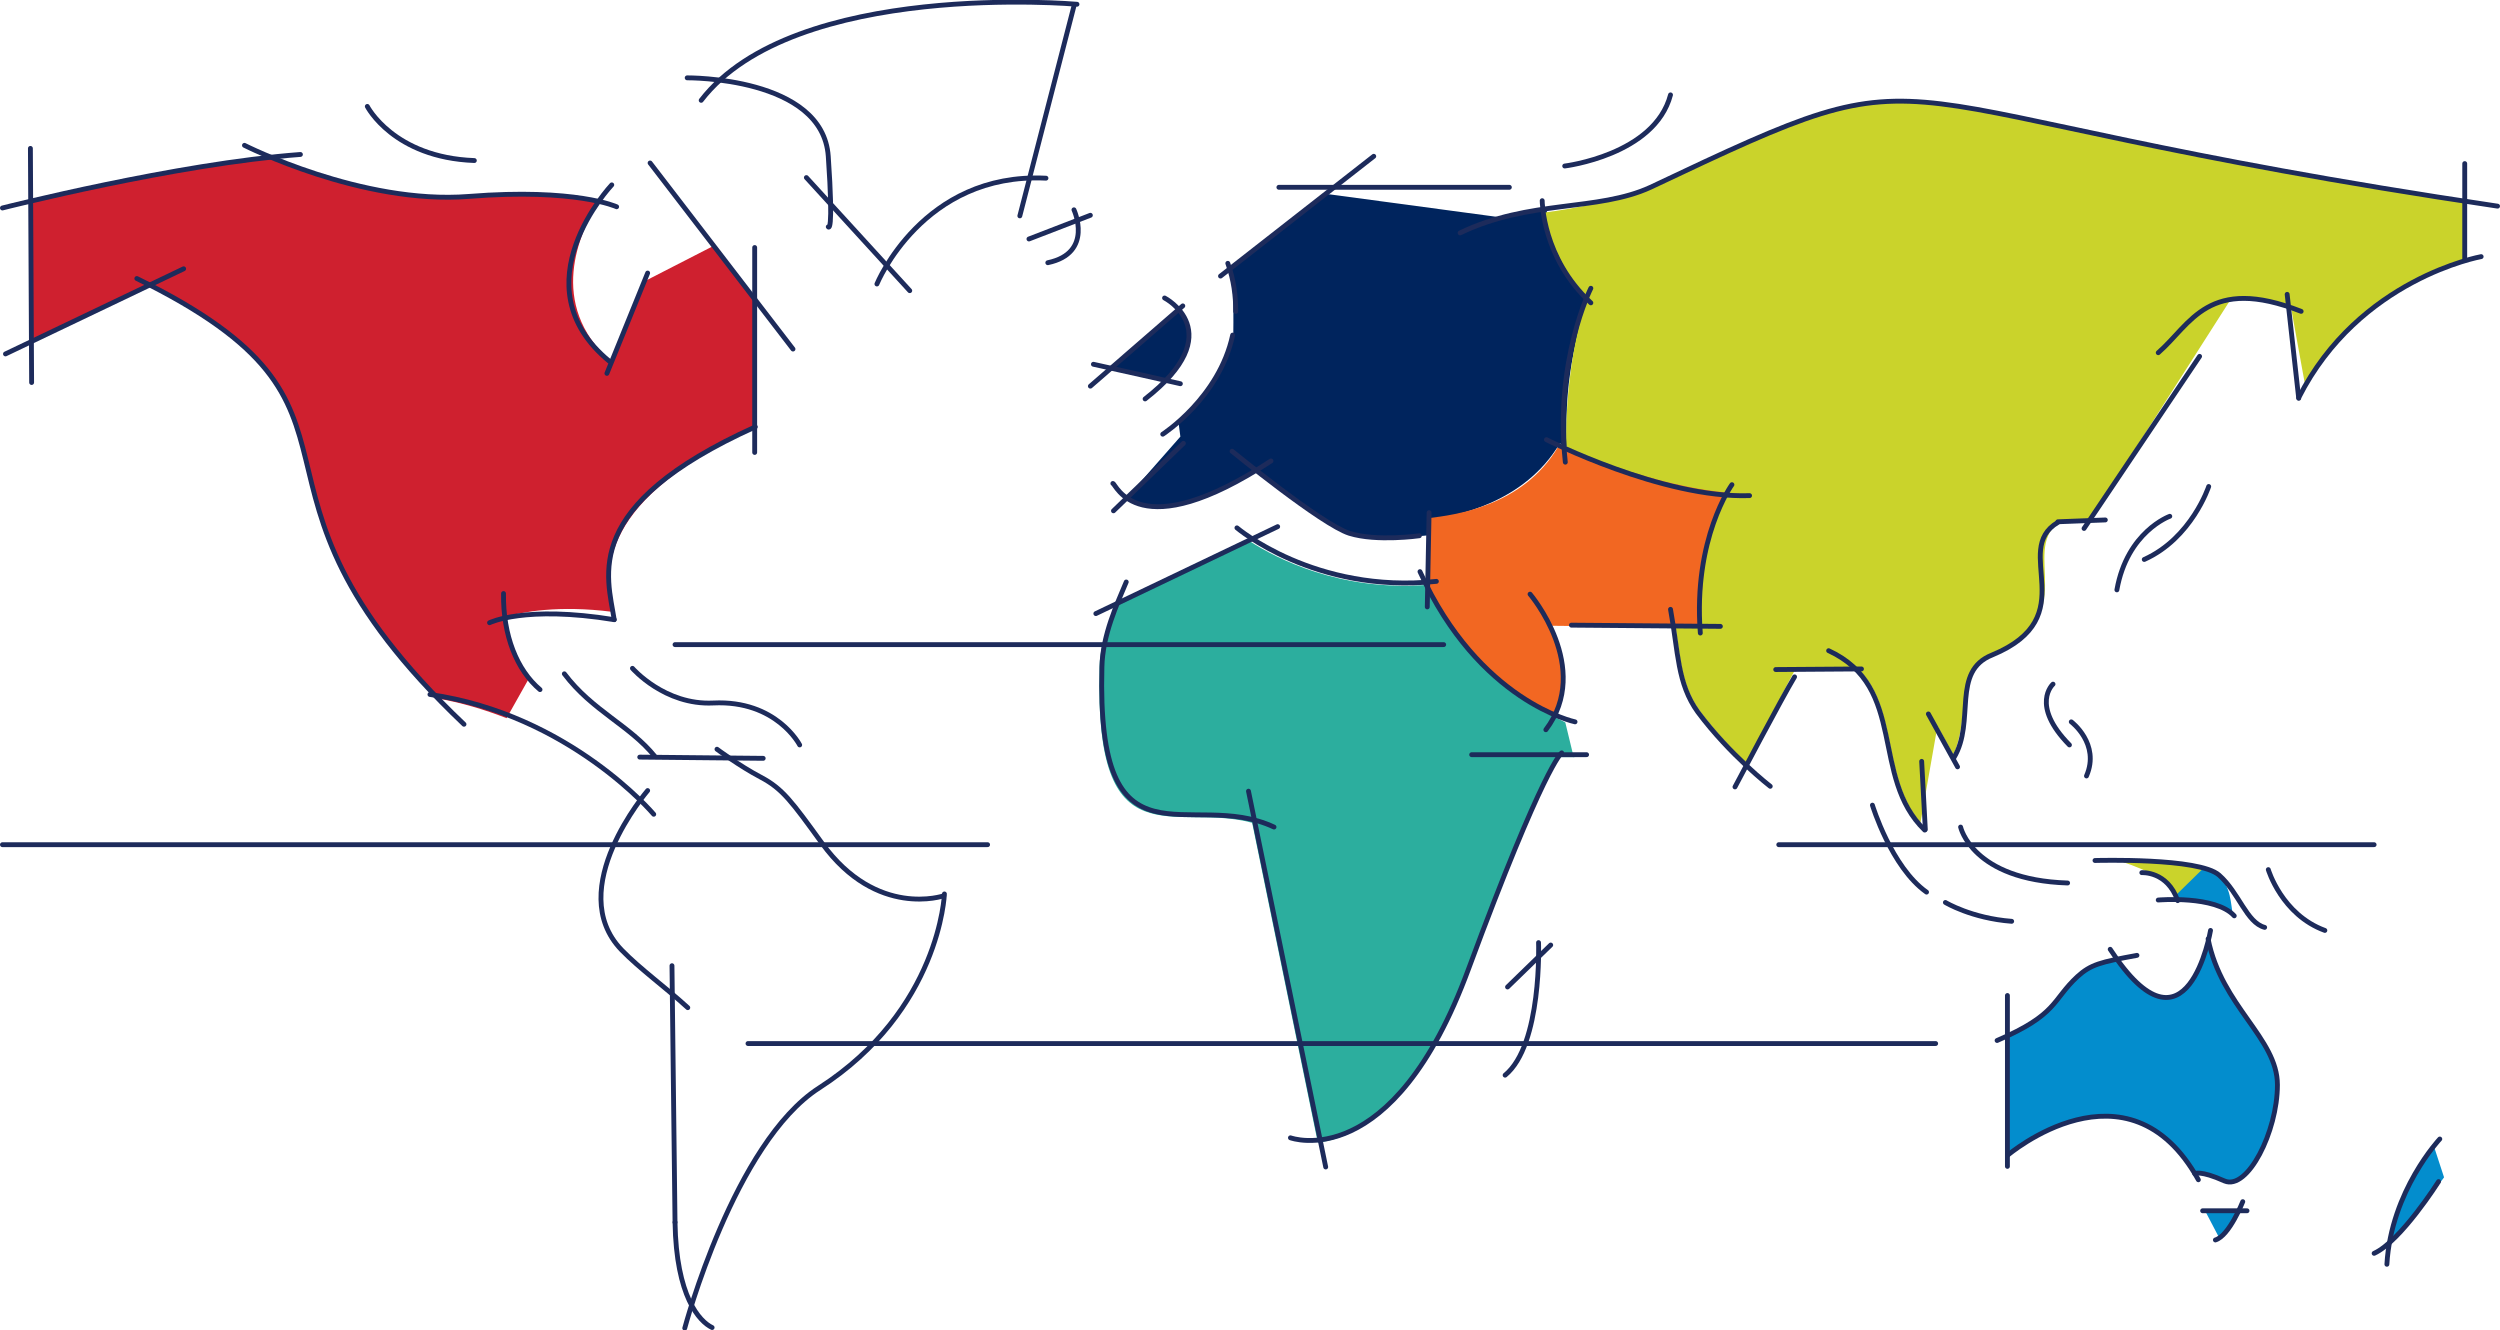 <svg xmlns="http://www.w3.org/2000/svg" id="Layer_2" viewBox="0 0 411.1 218.7"><defs><style>.cls-1{fill:#00245d;}.cls-1,.cls-2,.cls-3,.cls-4,.cls-5,.cls-6{stroke-width:0px;}.cls-2{fill:#cf202f;}.cls-3{fill:#f26722;}.cls-4{fill:#2cae9e;}.cls-5{fill:#cad32b;}.cls-6{fill:#038dcd;}.cls-7{fill:none;stroke:#1d2b5b;stroke-linecap:round;stroke-miterlimit:10;stroke-width:.8px;}</style></defs><g id="Layer_1-2"><path class="cls-4" d="M258.9,124.5h-2.7c-.9,1.1-4.6,6.9-15,35.3-8.3,22.6-18.6,27.4-24.5,28.1l-10.8-52.6c-12.9-3.5-25.9,6.8-25.1-25.2,0-3.7,1.3-7.3,2.5-10.4l22.2-10.7c4.5,2.9,14.8,8.2,28.9,7.2,0,.1.1.3.2.4,5.6,12.1,15.7,18.5,20.8,21.2.8.4,1.5.7,2,1l1.4,5.8Z"></path><path class="cls-1" d="M257.8,73.1c0,.1,0,.2,0,.4-.5-.2-1-.4-1.3-.6-5.8,9.8-17.1,12-21.3,12.5v2.6c-3,.3-9.7.8-13.1-.3-3-1-10.6-6.6-15.3-10.3-12.9,7.9-18.8,6.4-21.5,4.4l8.8-10-.3-2.3c2.9-2.5,7.5-7.5,9-14.3,0-2.2.2-7.6-.5-10.8l15.9-12.5,29,3.9c2.4-.6,4.8-1.1,7.1-1.4.4,2.8,1.8,9.1,7.1,14.6-1.4,3.6-4.4,12.5-3.7,24.2Z"></path><path class="cls-1" d="M191.4,62.6c-2.5-.6-6.3-1.4-9-2l11.2-9.7c1.9,2.1,3.3,6.1-2.2,11.7Z"></path><path class="cls-2" d="M124,49.3v21.1c-25.6,12-24.5,23.1-23.4,30.2-8.7-1.1-14.7,0-17.8.9.5,4.1,2,7.6,4.1,10.2l-3.6,6.4c-3.6-1.4-7.5-2.6-11.7-3.3-34.8-36-7.4-47.5-47.3-67.9l-19.4,9.3v-23.1c7.9-1.9,25-5.7,39.5-7.2,6.7,2.8,20,7.4,32.5,6.4,11.4-.9,18.2,0,21.6.8-3.3,5.2-8.5,16.9,1.9,26.3l5.3-13,11.5-5.9,6.7,8.7Z"></path><path class="cls-5" d="M405.5,32.8v9.9c-5.6,1.7-18.6,6.9-26.4,20.9l-2.4-13.2c-4.2-1.4-7.3-1.7-9.8-1.3l-23.3,36.5-5.2.4c-6.1,4.9,4,15.5-10.6,21.5-6.4,2.7-3.8,10.7-6.6,16.6l-2.6-4.7-2.8,15.9c-6.4-7.5-3.6-18.7-10.3-25.4h-10.2c-1.9,3.5-5.7,11.1-8,15.7-2.3-2.2-5.2-5.2-7.8-8.7-3.3-4.5-3.2-9.4-4.3-16l4.7-5.5c-.2-9.2,2.7-10.7,4.3-14.1-8.3-1-20.6-4.7-26.6-7.3-.4-10.1,1.8-20.8,3.3-24.8-4-4.5-6.7-11.3-7.3-14.2,5.5-.7,13.5-2.3,18-4.4,50.6-24,30.3-13.6,134,2.3Z"></path><path class="cls-5" d="M362.7,142.7l-4.7,4.6c-1.7-3.1-7.1-5-10-5.9,4,0,10.8.2,14.8,1.3Z"></path><path class="cls-3" d="M279.8,103.1h-4.8s-20.1-.2-20.1-.2c1.8,3.8,3.4,9.6.8,15.1-5.1-2.6-15.2-9.1-20.8-21.2v-8.2s0-3.4,0-3.4c4.2-.5,15.5-1.9,21.3-11.7.4.2.8.4,1.3.6,0-.1,0-.2,0-.4,6.2,2.7,17.7,6.6,26.6,7.3-1.7,3.1-4.8,11.2-4.3,22Z"></path><path class="cls-6" d="M374.3,178.4c-.1,9.8-4.9,17.4-8.7,15.8-3.5-1.6-4.6-1.3-4.9-1.2-11.7-19.3-30.8-3-30.8-3v-19.6c8.2-3.9,7.6-6.1,11.5-9.8,1.7-1.6,3.1-2.2,6.6-2.9,9.7,13.6,13.8,1.8,15-2.9,2.3,10.9,11.4,16,11.3,23.7Z"></path><path class="cls-6" d="M367.2,150.5c-2-2-6.3-2.5-9.3-2.5,0-.2-.2-.4-.3-.6l4.7-4.6c1.1.3,2,.7,2.5,1.2,2.1,1.8,2,4.6,2.4,6.6Z"></path><path class="cls-6" d="M368,199.1c-.7,1.4-1.8,3.5-3.1,4.4l-2.3-4.4h5.3Z"></path><path class="cls-6" d="M401.9,193.6c-1.8,2.5-5.8,7.9-9.1,10.8,1.4-7.8,5.5-13.7,7.4-16l1.7,5.2Z"></path><path class="cls-7" d="M328.4,171.1c10-4.3,9-6.6,13.2-10.5,2.2-2,3.8-2.4,9.8-3.5"></path><path class="cls-7" d="M330.1,190s19.8-16.9,31.4,4"></path><path class="cls-7" d="M363.1,154.4c2.2,11.1,11.4,16.3,11.4,24s-4.9,17.4-8.7,15.8c-4-1.8-4.9-1.2-4.9-1.2"></path><path class="cls-7" d="M363.5,153s-3.8,22.6-16.5,3.1"></path><path class="cls-7" d="M113.1,165.7c-3.6-3.3-7.9-6.4-10.9-9.5-9.6-10,4.3-26.2,4.3-26.2"></path><path class="cls-7" d="M117.1,218.3c-2.1-1-5.9-5.1-6.1-17.3"></path><path class="cls-7" d="M107.5,133.9s-13.8-16.4-36.8-19.7"></path><path class="cls-7" d="M117.9,123.2s3.6,2.7,7.2,4.6,5.1,4,10.1,10.9c9,12.4,20,8.6,20,8.6"></path><path class="cls-7" d="M155.3,147s-.7,19.1-20.6,31.9c-14,9-22.1,39.5-22.1,39.5"></path><path class="cls-7" d="M88.8,113.4c-3.8-3.2-6.1-8.9-6-15.8"></path><path class="cls-7" d="M107.7,124.4c-4.1-5.1-10.3-7.5-14.9-13.6"></path><path class="cls-7" d="M80.5,102.4s5.8-2.9,20.5-.5"></path><path class="cls-7" d="M101,101.9c-1.1-7.2-5.6-18.7,23.2-31.7"></path><path class="cls-7" d="M177.1.7s-46.5-4.1-61.8,15.8"></path><path class="cls-7" d="M113,12.8s22.3-.2,23.2,12.9,0,11.6,0,11.6"></path><path class="cls-7" d="M144.2,46.7s7.5-18.4,27.8-17.4"></path><path class="cls-7" d="M185.2,95.7c-1.5,3.6-3.9,8.7-4,14-.9,34.6,14.4,19.8,28.3,26.3"></path><line class="cls-7" x1="205.3" y1="130.1" x2="218" y2="191.9"></line><path class="cls-7" d="M212.2,187.1s16.8,6.2,29.3-27.8c12.4-33.5,15.3-35.5,15.3-35.5"></path><path class="cls-7" d="M203.4,86.8s12.8,10.9,32.8,8.8"></path><line class="cls-7" x1="234.7" y1="99.8" x2="235" y2="84.3"></line><path class="cls-7" d="M233.4,88.1s-7,1-11.5-.4-19.3-13.5-19.3-13.5"></path><path class="cls-7" d="M183,79.5c.5,0,4,10.7,26-3.7"></path><line class="cls-7" x1="183.1" y1="84" x2="194.6" y2="72.9"></line><path class="cls-7" d="M203.2,51.2c0-2.5-.3-5.1-1.3-7.9"></path><path class="cls-7" d="M191.2,71.4s9.3-6,11.5-16.3"></path><line class="cls-7" x1="200.7" y1="45.4" x2="225.9" y2="25.7"></line><path class="cls-7" d="M240.1,38.3c11.4-5.5,22.6-3.5,31.3-7.5,51.5-24.4,29.6-13.2,139.3,3.1"></path><path class="cls-7" d="M321.3,124.6c3.6-6-.5-14.2,6.3-16.9,15.2-6.3,3-17.2,10.8-21.8"></path><path class="cls-7" d="M295.1,111.3c-2,3.3-9.8,18.1-9.8,18.1"></path><path class="cls-7" d="M316.5,136.5c-9-8.7-2.8-23.5-15.8-29.5"></path><path class="cls-7" d="M291.1,129.3s-6.6-5.1-11.9-12.2c-3.4-4.7-3.2-9.8-4.5-16.9"></path><path class="cls-7" d="M251.6,97.7s10.3,12.1,2.6,22.3"></path><path class="cls-7" d="M259,118.7s-15.8-3.3-25.5-24.7"></path><line class="cls-7" x1="194.5" y1="50.3" x2="179.3" y2="63.5"></line><path class="cls-7" d="M191.5,49s10.9,5.6-3.2,16.6"></path><path class="cls-7" d="M194.1,63.1s-12.4-2.8-14.3-3.2"></path><line class="cls-7" x1=".9" y1="58.2" x2="30.2" y2="44.2"></line><path class="cls-7" d="M22.5,45.8c44.6,21.9,11.6,33.2,53.8,73.3"></path><path class="cls-7" d="M.4,34.2s28.7-7.3,49-8.8"></path><line class="cls-7" x1="176.6" y1="1" x2="167.7" y2="35.5"></line><line class="cls-7" x1="292" y1="110.1" x2="306.1" y2="110"></line><line class="cls-7" x1="247.9" y1="162.3" x2="255" y2="155.4"></line><path class="cls-7" d="M253,155s.6,16.8-5.5,21.8"></path><path class="cls-7" d="M344.5,141.5c.4,0,17.1-.5,20.4,2.4s4.5,7.8,7.5,8.6"></path><path class="cls-7" d="M352.2,143.5s4.2-.3,5.9,4.6"></path><path class="cls-7" d="M354.9,148s9.4-.8,12.5,2.6"></path><path class="cls-7" d="M307.9,132.4s3.1,10.2,8.9,14.3"></path><path class="cls-7" d="M319.9,148.4s4.3,2.6,10.9,3.1"></path><path class="cls-7" d="M337.6,112.5s-3.8,3.4,2.7,10"></path><path class="cls-7" d="M340.6,118.7s4.8,3.6,2.5,8.9"></path><path class="cls-7" d="M368.8,197.6s-2.2,5.6-4.5,6.3"></path><line class="cls-7" x1="169.2" y1="39.3" x2="179.3" y2="35.4"></line><path class="cls-7" d="M176.6,34.5s3.3,7.1-4.3,8.7"></path><path class="cls-7" d="M363.2,80s-2.8,8.5-10.6,12"></path><path class="cls-7" d="M356.8,84.9s-7,2.5-8.7,12.1"></path><path class="cls-7" d="M40.2,23.9s19.3,9.8,36.9,8.4c17.6-1.4,24.3,1.7,24.3,1.7"></path><path class="cls-7" d="M100.6,30.4s-15.6,16.5-.4,29"></path><line class="cls-7" x1="130.4" y1="57.4" x2="106.9" y2="26.8"></line><line class="cls-7" x1="106.5" y1="44.9" x2="99.8" y2="61.4"></line><line class="cls-7" x1="105.2" y1="124.5" x2="125.5" y2="124.7"></line><path class="cls-7" d="M408,42.2s-20.1,3.6-30,23.2"></path><path class="cls-7" d="M378.4,51.2c-15.3-6-18.1,2.1-23.5,6.8"></path><line class="cls-7" x1="316" y1="125.2" x2="316.6" y2="136.4"></line><line class="cls-7" x1="110.5" y1="158.8" x2="111" y2="201"></line><line class="cls-7" x1="317.1" y1="117.4" x2="321.9" y2="126.1"></line><line class="cls-7" x1="5" y1="24.4" x2="5.2" y2="62.9"></line><path class="cls-7" d="M322.4,136s1.9,8.7,17.6,9.2"></path><path class="cls-7" d="M104,109.9s5.3,6.1,13.3,5.7c10.4-.5,14.2,6.9,14.2,6.9"></path><path class="cls-7" d="M257.3,27.3s14.8-1.8,17.4-11.7"></path><path class="cls-7" d="M60.4,17.5s4.3,8.4,17.6,8.9"></path><path class="cls-7" d="M373,143s2.2,7.4,9.3,10"></path><line class="cls-7" x1="330.1" y1="163.7" x2="330.1" y2="191.8"></line><line class="cls-7" x1="362.2" y1="199.1" x2="369.5" y2="199.1"></line><line class="cls-7" x1="124.1" y1="40.7" x2="124.1" y2="74.4"></line><line class="cls-7" x1="405.3" y1="26.9" x2="405.3" y2="42.8"></line><line class="cls-7" x1="258.4" y1="102.8" x2="282.9" y2="103"></line><line class="cls-7" x1="260.9" y1="124.1" x2="242" y2="124.1"></line><line class="cls-7" x1="210.1" y1="86.6" x2="180.2" y2="100.9"></line><line class="cls-7" x1="376.1" y1="48.4" x2="378" y2="65.5"></line><line class="cls-7" x1="210.3" y1="30.8" x2="248.2" y2="30.8"></line><line class="cls-7" x1="132.6" y1="29.2" x2="149.6" y2="47.8"></line><line class="cls-7" x1="111" y1="106" x2="237.4" y2="106"></line><line class="cls-7" x1="292.5" y1="138.9" x2="390.4" y2="138.9"></line><line class="cls-7" x1="123" y1="171.6" x2="318.3" y2="171.6"></line><line class="cls-7" x1="342.7" y1="86.9" x2="361.7" y2="58.6"></line><line class="cls-7" x1="338.4" y1="85.8" x2="346.2" y2="85.5"></line><path class="cls-7" d="M401.2,187.3s-8,8.5-8.7,20.6"></path><path class="cls-7" d="M401,194.3s-6.2,9.8-10.6,11.8"></path><line class="cls-7" x1="162.4" y1="138.9" x2=".4" y2="138.9"></line><path class="cls-7" d="M254.3,72.3s19.1,9.7,33.4,9.2"></path><path class="cls-7" d="M284.8,79.7s-6.4,8.8-5.2,24.4"></path><path class="cls-7" d="M261.6,47.4s-6,11.8-4.2,28.6"></path><path class="cls-7" d="M253.6,33s0,9.4,8,16.8"></path></g></svg>